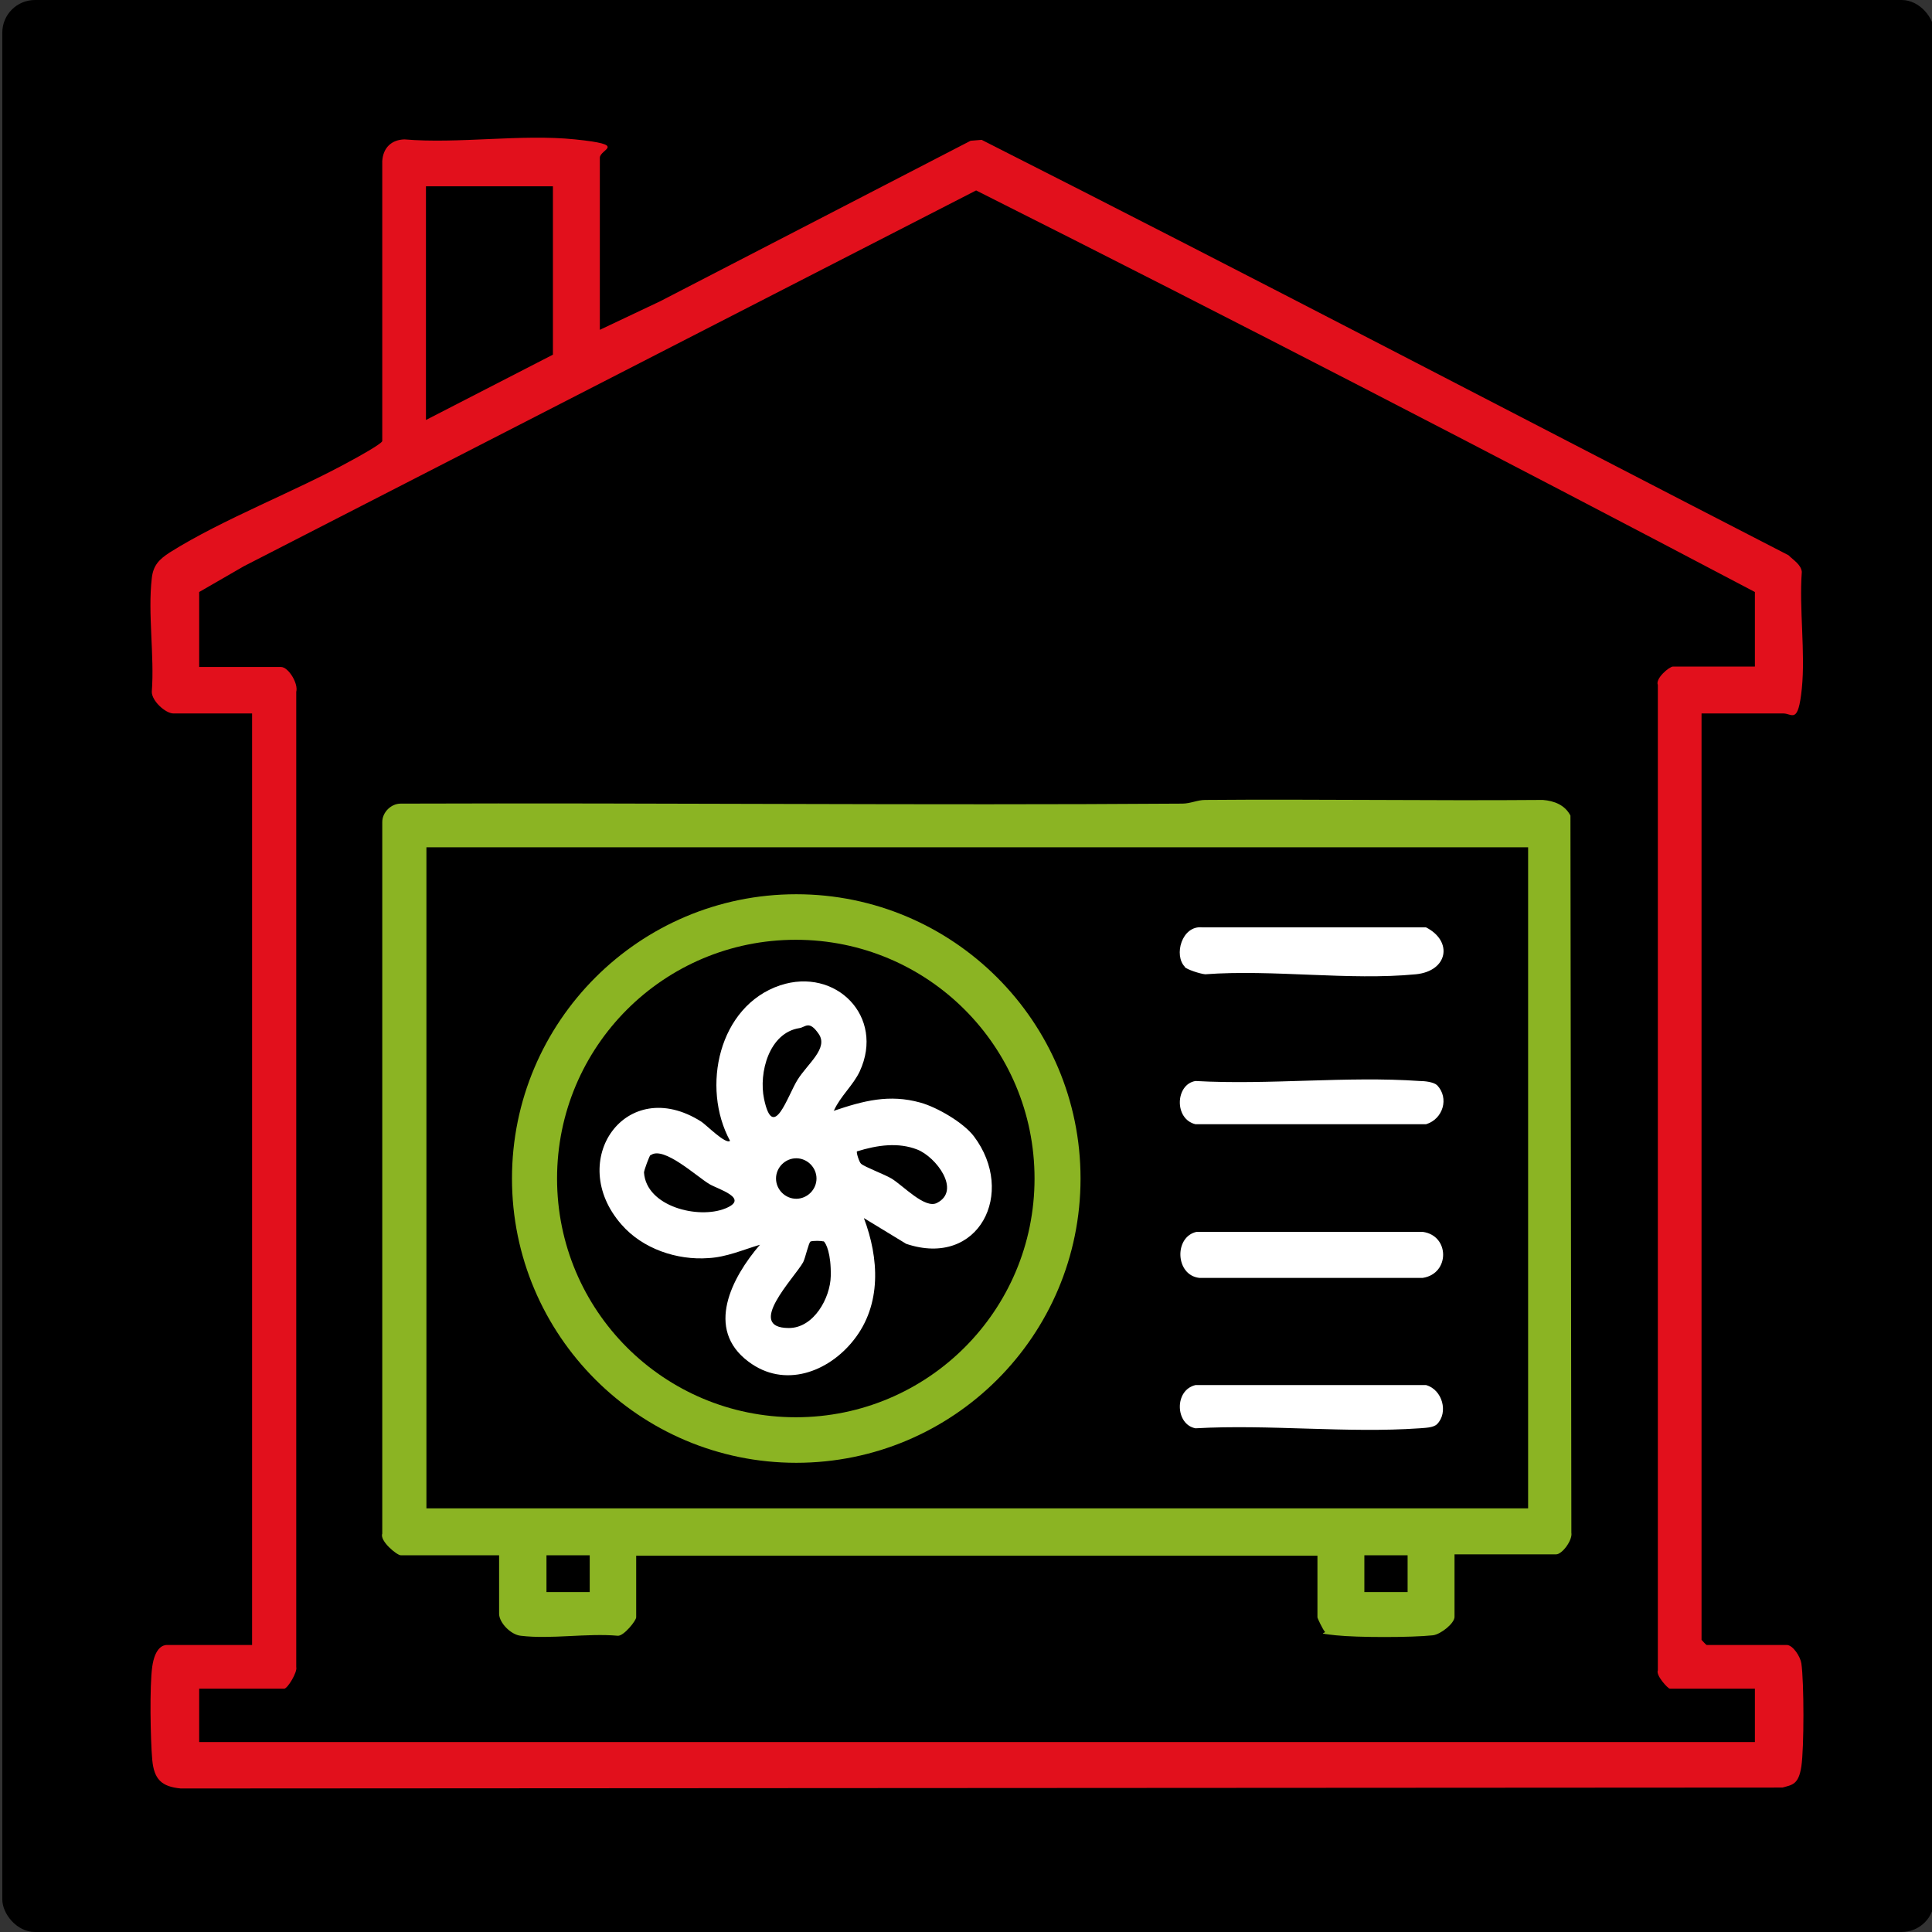<?xml version="1.0" encoding="UTF-8"?>
<svg id="Calque_1" xmlns="http://www.w3.org/2000/svg" version="1.1" xmlns:xlink="http://www.w3.org/1999/xlink" viewBox="0 0 420 420">
  <rect x="0" y="0" width="420" height="420" fill="#333333" stroke="none"/>
  <!-- Generator: Adobe Illustrator 29.3.1, SVG Export Plug-In . SVG Version: 2.1.0 Build 151)  -->
  <defs>
    <style>
      .st0 {
        fill: #e2101c;
      }

      .st1 {
        fill: #fff;
      }

      .st2 {
        fill: #8bb423;
      }
    </style>
  </defs>
  <rect x=".5" y="0" width="420" height="420" rx="7.1" ry="7.1"/>
  <rect x="87.7" y="180.2" width="248.1" height="152.3"/>
  <circle cx="172.1" cy="256.3" r="57.1"/>
  <g>
    <path class="st0" d="M130.4,71.7l13.1-6.2,67.5-34.9,2.4-.2c58.7,29.7,116.9,60.2,175.4,90.3,1.1,1.1,2.7,2,2.9,3.6-.6,8.1.8,17.5,0,25.4s-2.1,5.4-4,5.4h-17.8v201.4c0,0,1,1.1,1.1,1.1h17.4c1.4,0,3,2.6,3.2,4,.6,4.1.6,18.4,0,22.4s-2,4-4.1,4.6l-348.2.2c-4.2-.4-5.8-2-6.2-6.2-.4-4.5-.6-16.1,0-20.3s2.4-4.7,3.2-4.7h18.5v-202.5h-17.1c-1.7,0-4.7-2.7-4.7-4.7.6-7.9-.9-17,0-24.7.3-2.8,1.6-4.1,3.9-5.6,11.6-7.3,27.2-13.2,39.5-20,1.3-.7,6.4-3.5,6.7-4.2v-60.9c.2-2.9,2-4.6,4.8-4.7,11.8,1,25.4-1.2,37.1,0s5.4,2.1,5.4,4v37.4ZM120.2,40.5h-27.6v50.8l27.6-14.2v-36.7ZM381.5,145v-16.3c-56.2-29.6-112.6-58.8-169.3-87.3L53,123.1l-9.7,5.6v16.3h17.8c1.6,0,3.8,3.6,3.3,5.4v212c.3,1.1-1.9,4.7-2.6,4.7h-18.5v11.6h338.2v-11.6h-18.5c-.4,0-3.1-2.9-2.6-4v-214.2c-.6-1.4,2.5-4,3.3-4h17.8Z"/>
    <path class="st2" d="M316.2,338.1v13.4c0,1.4-3,3.8-4.7,4-4.7.5-16.4.5-21.1,0s-2-.4-2.4-.8-1.6-2.9-1.6-3.1v-13.4h-148.1v13.4c0,.7-2.7,4.1-4,4-6.7-.6-14.5.8-21.1,0-2.1-.2-4.7-2.8-4.7-4.8v-12.7h-21.4c-.8,0-4.6-3.1-4-4.7v-154.7c0-2.1,1.9-4,4-4,56.6-.2,113.3.4,169.9,0,1.8,0,3.3-.8,5-.8,24.4-.2,48.9.2,73.4,0,2.5.2,4.8,1.1,6,3.4l.2,155.9c.3,1.6-2,4.7-3.3,4.7h-22.1ZM332.2,184.2H92.7v143.7h239.5v-143.7ZM128.2,338.1h-9.4v8h9.4v-8ZM306,338.1h-9.4v8h9.4v-8Z"/>
    <path class="st2" d="M234.9,256.2c0,34.2-27.7,61.8-61.8,61.8s-61.8-27.7-61.8-61.8,27.7-61.8,61.8-61.8,61.8,27.7,61.8,61.8ZM224.9,256.2c0-28.7-23.2-51.9-51.9-51.9s-51.9,23.2-51.9,51.9,23.2,51.9,51.9,51.9,51.9-23.2,51.9-51.9Z"/>
    <path class="st1" d="M260.1,267.8h49.2c5.9.8,5.9,9.1,0,10h-48.6c-5.2-.6-5.5-8.9-.6-10Z"/>
    <path class="st1" d="M257.6,210.2c-2.5-2.5-.7-9.1,3.8-8.6h48.6c5.9,3,4.8,9.5-2.2,10.2-14.5,1.4-31.1-1.1-45.8,0-1.1-.1-3.9-1-4.5-1.6Z"/>
    <path class="st1" d="M312.4,235.9c2.7,2.8,1.3,7.4-2.4,8.5h-50.1c-4.7-1.1-4.4-8.7,0-9.4,15.9.9,32.9-1.1,48.7,0,1.1,0,3,.2,3.8.9Z"/>
    <path class="st1" d="M312.4,309.6c-.8.8-2.7.8-3.8.9-15.7,1.1-32.8-.9-48.7,0-4.4-.8-4.7-8.3,0-9.4h50.1c3.6,1,4.9,6,2.4,8.5Z"/>
    <path class="st1" d="M181.2,241.5c6.5-2.2,12.1-3.7,18.9-1.8,3.6,1,9.3,4.3,11.6,7.3,9.3,12.3,1.1,28.7-14.7,23.4l-9.2-5.6c3.3,8.7,3.9,18.8-2.2,26.5-5.5,7-15.1,10.6-22.9,4.7-9.5-7.1-3.6-18.3,2.5-25.4-3.7,1.1-7.3,2.7-11.2,2.9-6.8.5-14.3-2-18.9-7.3-12.2-13.9,1-32.7,17.3-22.4,1,.6,5.4,5.1,6.3,4.2-6.3-11.6-2.5-29.3,10.9-33.8,12.1-4,22.8,6.8,17.3,18.7-1.4,3-4.2,5.4-5.6,8.5ZM173.8,223.5c-6.6,1-8.9,9.7-7.7,15.4,2,9.5,5.1-.7,7.3-4.2s6.7-6.8,4.6-9.9-2.9-1.5-4.2-1.3ZM187.2,253c.8.7,5.1,2.3,6.6,3.2,2.5,1.5,7.3,6.7,9.9,5.3,5.3-2.7-.2-10-4.3-11.6s-8.6-1-13.1.4c-.2.2.5,2.4.9,2.7ZM141.4,251.1c-.2.1-1.4,3.3-1.4,3.8.5,7.4,11.8,10.2,17.7,7.8,5.4-2.2-1.7-4.2-3.5-5.3-2.7-1.6-9.9-8.3-12.7-6.3ZM177.5,256.2c0-2.4-2-4.4-4.4-4.4s-4.4,2-4.4,4.4,2,4.4,4.4,4.4,4.4-2,4.4-4.4ZM179,269.9c-.3-.2-2.4-.2-2.8,0s-1.1,3.5-1.6,4.5c-1.9,3.4-12.7,14.3-3.1,14.3,5.4,0,9-6.5,9.1-11.3s-1-7.2-1.6-7.6Z"/>
  </g>
</svg>